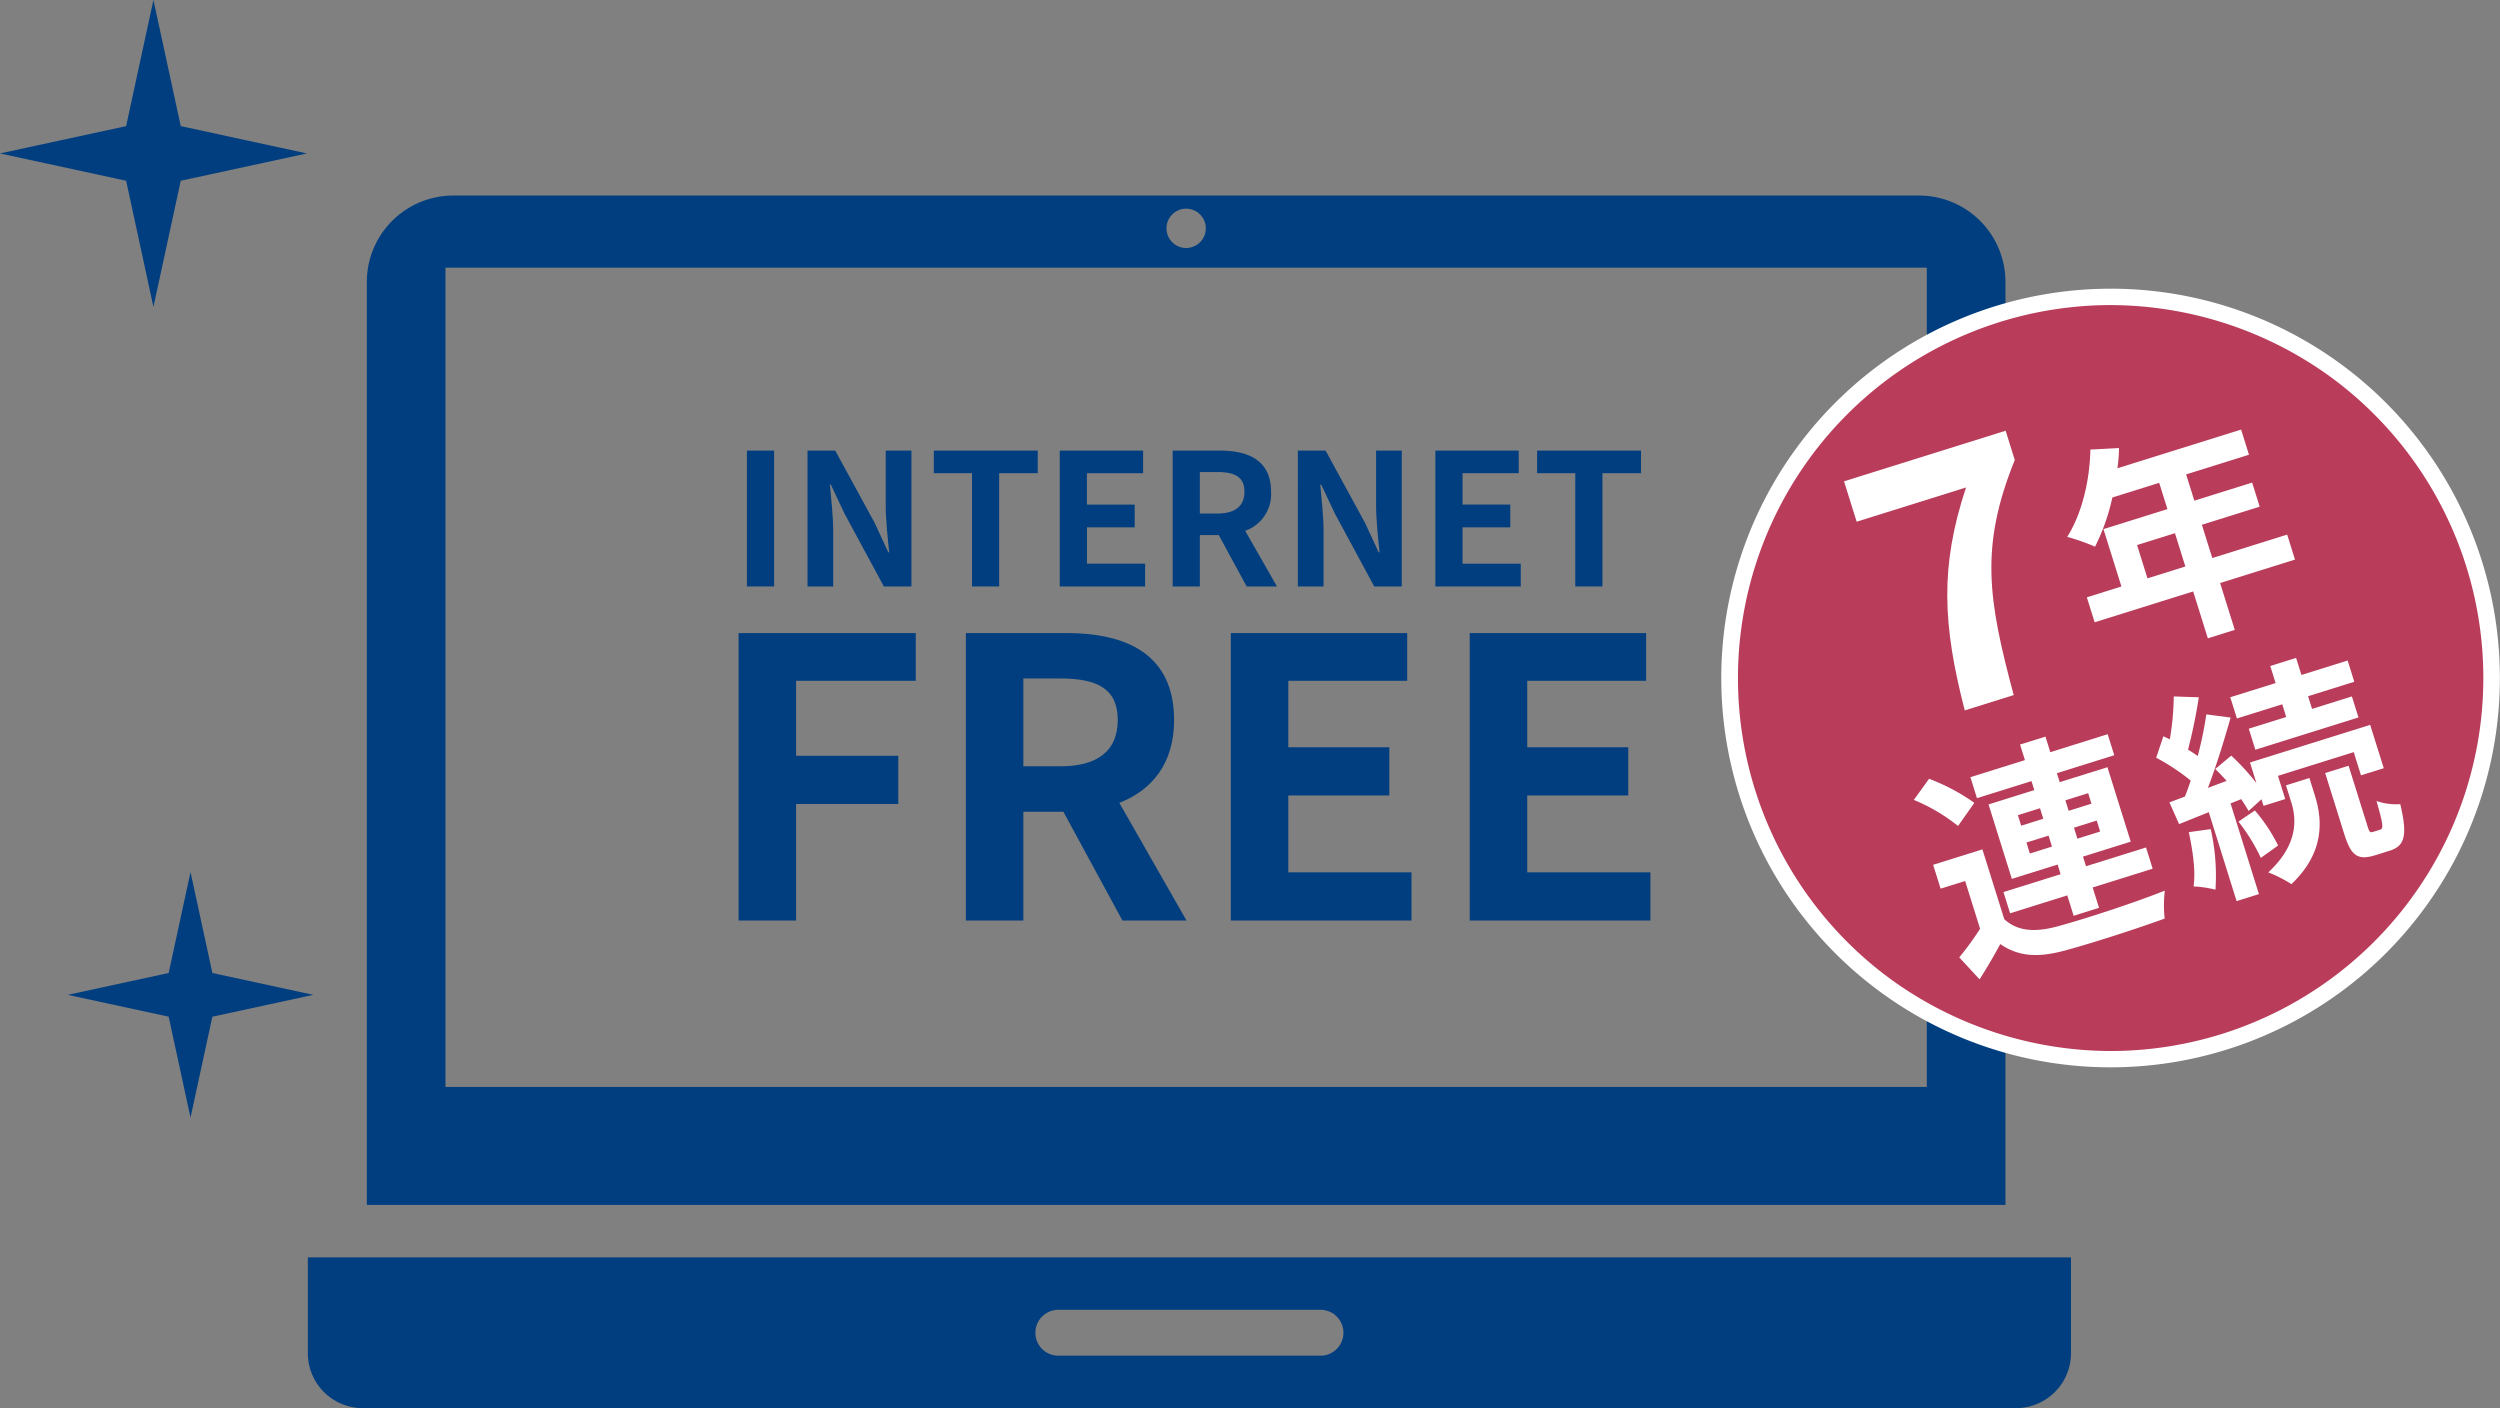 <svg id="レイヤー_1" data-name="レイヤー 1" xmlns="http://www.w3.org/2000/svg" width="456.07" height="256.883" viewBox="0 0 456.07 256.883"><rect x="0" y="0" width="456.07" height="256.883" fill="#808080" stroke="none"/><defs><style>.cls-1{fill:#003e7f;}.cls-2{fill:#b93c5a;}.cls-3{fill:#fff;}</style></defs><title>名称未設定-1</title><polygon class="cls-1" points="32.974 32.974 55.983 27.991 32.974 23.009 27.991 0 23.009 23.009 0 27.991 23.009 32.974 27.991 55.983 32.974 32.974"/><polygon class="cls-1" points="38.743 185.473 57.15 181.487 38.743 177.501 34.756 159.094 30.77 177.501 12.363 181.487 30.77 185.473 34.756 203.88 38.743 185.473"/><path class="cls-1" d="M350.081,35.791H82.691a15.77,15.77,0,0,0-15.77,15.77V219.933h298.93V51.561A15.771,15.771,0,0,0,350.081,35.791Zm-133.7,2.392A3.587,3.587,0,1,1,212.8,41.77,3.587,3.587,0,0,1,216.386,38.183ZM351.5,198.41H81.269V48.944H351.5Z" transform="translate(0 -0.117)"/><path class="cls-1" d="M56.159,229.5v17.471A10.031,10.031,0,0,0,66.19,257H367.777a10.031,10.031,0,0,0,10.031-10.031V229.5ZM240.9,247.434H193.069a4.185,4.185,0,0,1,0-8.37H240.9a4.185,4.185,0,0,1,0,8.37Z" transform="translate(0 -0.117)"/><path class="cls-1" d="M134.741,115.6h32.32v8.718H145.23V138h18.641v8.789H145.23v21.263H134.741Z" transform="translate(0 -0.117)"/><path class="cls-1" d="M204.764,168.048,193.99,148.2h-7.3v19.846H176.2V115.6h18.287c10.986,0,19.7,3.827,19.7,15.876,0,7.868-3.969,12.758-9.993,15.1l12.261,21.476ZM186.69,139.91h6.8c6.734,0,10.419-2.835,10.419-8.435,0-5.67-3.685-7.583-10.419-7.583h-6.8Z" transform="translate(0 -0.117)"/><path class="cls-1" d="M224.535,115.6h32.178v8.718H235.024v12.119h18.429v8.79H235.024v14.033h22.469v8.789H224.535Z" transform="translate(0 -0.117)"/><path class="cls-1" d="M268.121,115.6H300.3v8.718H278.61v12.119h18.429v8.79H278.61v14.033h22.469v8.789H268.121Z" transform="translate(0 -0.117)"/><path class="cls-1" d="M136.26,82.318h4.957V107.1H136.26Z" transform="translate(0 -0.117)"/><path class="cls-1" d="M147.312,82.318h5.057l7.2,13.2,2.478,5.358h.168c-.268-2.579-.636-5.861-.636-8.674V82.318h4.689V107.1h-5.024L154.077,93.84l-2.512-5.326H151.4c.235,2.68.6,5.8.6,8.642V107.1h-4.688Z" transform="translate(0 -0.117)"/><path class="cls-1" d="M177.32,86.438h-6.966v-4.12h18.957v4.12h-7.034V107.1H177.32Z" transform="translate(0 -0.117)"/><path class="cls-1" d="M193.33,82.318h15.206v4.12H198.287v5.727H207v4.153h-8.708v6.632H208.9V107.1H193.33Z" transform="translate(0 -0.117)"/><path class="cls-1" d="M227.424,107.1l-5.091-9.378h-3.449V107.1h-4.957V82.318h8.641c5.191,0,9.311,1.809,9.311,7.5a7.1,7.1,0,0,1-4.722,7.134l5.794,10.148Zm-8.54-13.3H222.1c3.182,0,4.923-1.339,4.923-3.985,0-2.68-1.741-3.584-4.923-3.584h-3.215Z" transform="translate(0 -0.117)"/><path class="cls-1" d="M236.768,82.318h5.058l7.2,13.2,2.479,5.358h.167c-.268-2.579-.636-5.861-.636-8.674V82.318h4.689V107.1H250.7L243.534,93.84l-2.513-5.326h-.167c.235,2.68.6,5.8.6,8.642V107.1h-4.689Z" transform="translate(0 -0.117)"/><path class="cls-1" d="M261.854,82.318H277.06v4.12H266.811v5.727h8.708v4.153h-8.708v6.632h10.617V107.1H261.854Z" transform="translate(0 -0.117)"/><path class="cls-1" d="M287.374,86.438h-6.966v-4.12h18.957v4.12h-7.034V107.1h-4.957Z" transform="translate(0 -0.117)"/><path class="cls-2" d="M385.021,193.348a69.221,69.221,0,1,1,.006,0Z" transform="translate(0 -0.117)"/><path class="cls-3" d="M385.063,55.772a68.611,68.611,0,0,1,39.892,12.955,68.054,68.054,0,0,1-39.934,123.127A68.607,68.607,0,0,1,345.129,178.9,68.054,68.054,0,0,1,385.063,55.772m0-2.987A71.021,71.021,0,1,0,452.81,102.6a70.995,70.995,0,0,0-67.747-49.819Z" transform="translate(0 -0.117)"/><path class="cls-3" d="M358.66,89.045,338.706,95.29,336.4,87.919l29.483-9.227,1.669,5.333c-6.368,15.81-4.915,25.29-.195,42.893l-8.929,2.794C354.385,114.068,353.887,103.435,358.66,89.045Z" transform="translate(0 -0.117)"/><path class="cls-3" d="M418.671,102.2l-13.661,4.276,2.676,8.547-4.914,1.538-2.675-8.548-17.975,5.626-1.425-4.554,6.31-1.975-3.275-10.465L395.4,92.993,393.9,88.2l-8.548,2.675a37.639,37.639,0,0,1-3.157,8.97,38.559,38.559,0,0,0-5.077-1.788c2.645-4.161,4.12-10.236,4.226-15.927l5.22-.275a26.923,26.923,0,0,1-.293,3.689l22.568-7.063,1.438,4.594L398.81,86.662l1.5,4.793,10.544-3.3,1.375,4.394-10.544,3.3,1.9,6.071,13.661-4.276Zm-20,1.259-1.9-6.071-6.91,2.163,1.9,6.071Z" transform="translate(0 -0.117)"/><path class="cls-3" d="M357.2,150.8a32.627,32.627,0,0,0-8.067-4.756l2.786-3.854a36.392,36.392,0,0,1,8.259,4.389Zm8.437,17.008c2.395,2.189,5.542,2.431,9.666,1.316,4.855-1.3,14.245-4.37,19.62-6.535a22.7,22.7,0,0,0-.028,5.1c-4.878,1.79-13.321,4.52-18.257,5.846-4.815,1.287-8.374,1.129-11.733-1.2-1.11,2.059-2.273,4.089-3.773,6.444l-3.711-4.013a50.6,50.6,0,0,0,3.8-5.225l-2.726-8.708-4.474,1.4-1.363-4.354,8.989-2.813Zm11.491-4.343L366.7,166.729l-1.212-3.875,10.426-3.262-.55-1.758-8.348,2.613-4.251-13.581,8.348-2.613-.512-1.637-9.947,3.112-1.2-3.834,9.946-3.113-.887-2.836,4.634-1.45.887,2.836,10.465-3.275,1.2,3.834-10.465,3.275.513,1.638,8.708-2.725,4.25,13.581-8.708,2.725.55,1.758,10.945-3.426,1.212,3.875-10.944,3.425,1.162,3.715-4.633,1.45Zm-8.41-12.717,4.035-1.263-.6-1.917-4.035,1.262Zm5.622,3.81-.625-2-4.034,1.263.625,2Zm2.446-8.44.6,1.917,4.155-1.3-.6-1.918Zm5.717,3.692-4.154,1.3.625,2,4.154-1.3Z" transform="translate(0 -0.117)"/><path class="cls-3" d="M406.917,146.686l5.175,16.538-4.074,1.275-5.076-16.218-5.414,2.177-1.767-3.964,2.826-1.059c.373-.908.723-1.894,1.059-2.92a38.4,38.4,0,0,0-6.3-4.167l1.317-3.921c.366.192.774.372,1.181.551a51.512,51.512,0,0,0,.713-7.81l4.564.151a94.058,94.058,0,0,1-1.963,9.56c.642.37,1.256.792,1.766,1.158a67.411,67.411,0,0,0,1.57-7.6l4.436.585c-1.146,4.043-2.625,8.847-4.141,12.83l3.412-1.286c-.674-.755-1.388-1.5-2.078-2.157l2.918-2.448a43.247,43.247,0,0,1,4.593,5.009l-1.174-3.754,21.929-6.864,2.475,7.909-4.154,1.3-1.325-4.234-13.821,4.326,1.325,4.234-3.954,1.237-.375-1.2L410.2,148.07c-.333-.641-.823-1.364-1.337-2.169Zm-3.622,4.686a38.365,38.365,0,0,1,.869,11.043,20.966,20.966,0,0,0-4-.59c.421-2.719-.133-6.449-.863-9.9ZM416.344,128.6l-8.268,2.588-1.213-3.875,8.269-2.588-.975-3.115,4.713-1.475.975,3.115,8.429-2.637,1.212,3.875-8.428,2.637.725,2.317,7.27-2.275,1.2,3.834-18.814,5.888-1.2-3.834,6.83-2.138Zm-4.99,19.368a30.659,30.659,0,0,1,4.238,6.392l-3.154,2.259a33.222,33.222,0,0,0-4.087-6.615Zm5.67-4.581,4.275-1.338,1,3.195c1.288,4.114,2.01,10.2-4.283,16.164a23.165,23.165,0,0,0-4.223-2.143c5.576-5.166,5.119-9.847,4.207-12.763Zm17.22,8.074c.559-.175.559-.876-.712-5.216a11.2,11.2,0,0,0,4.346.57c1.388,5.838.771,7.653-1.944,8.5l-2.557.8c-3.4,1.063-4.514.01-5.752-3.945l-3.45-11.025,4.274-1.337,3.45,11.024c.338,1.079.467,1.214.987,1.051Z" transform="translate(0 -0.117)"/></svg>